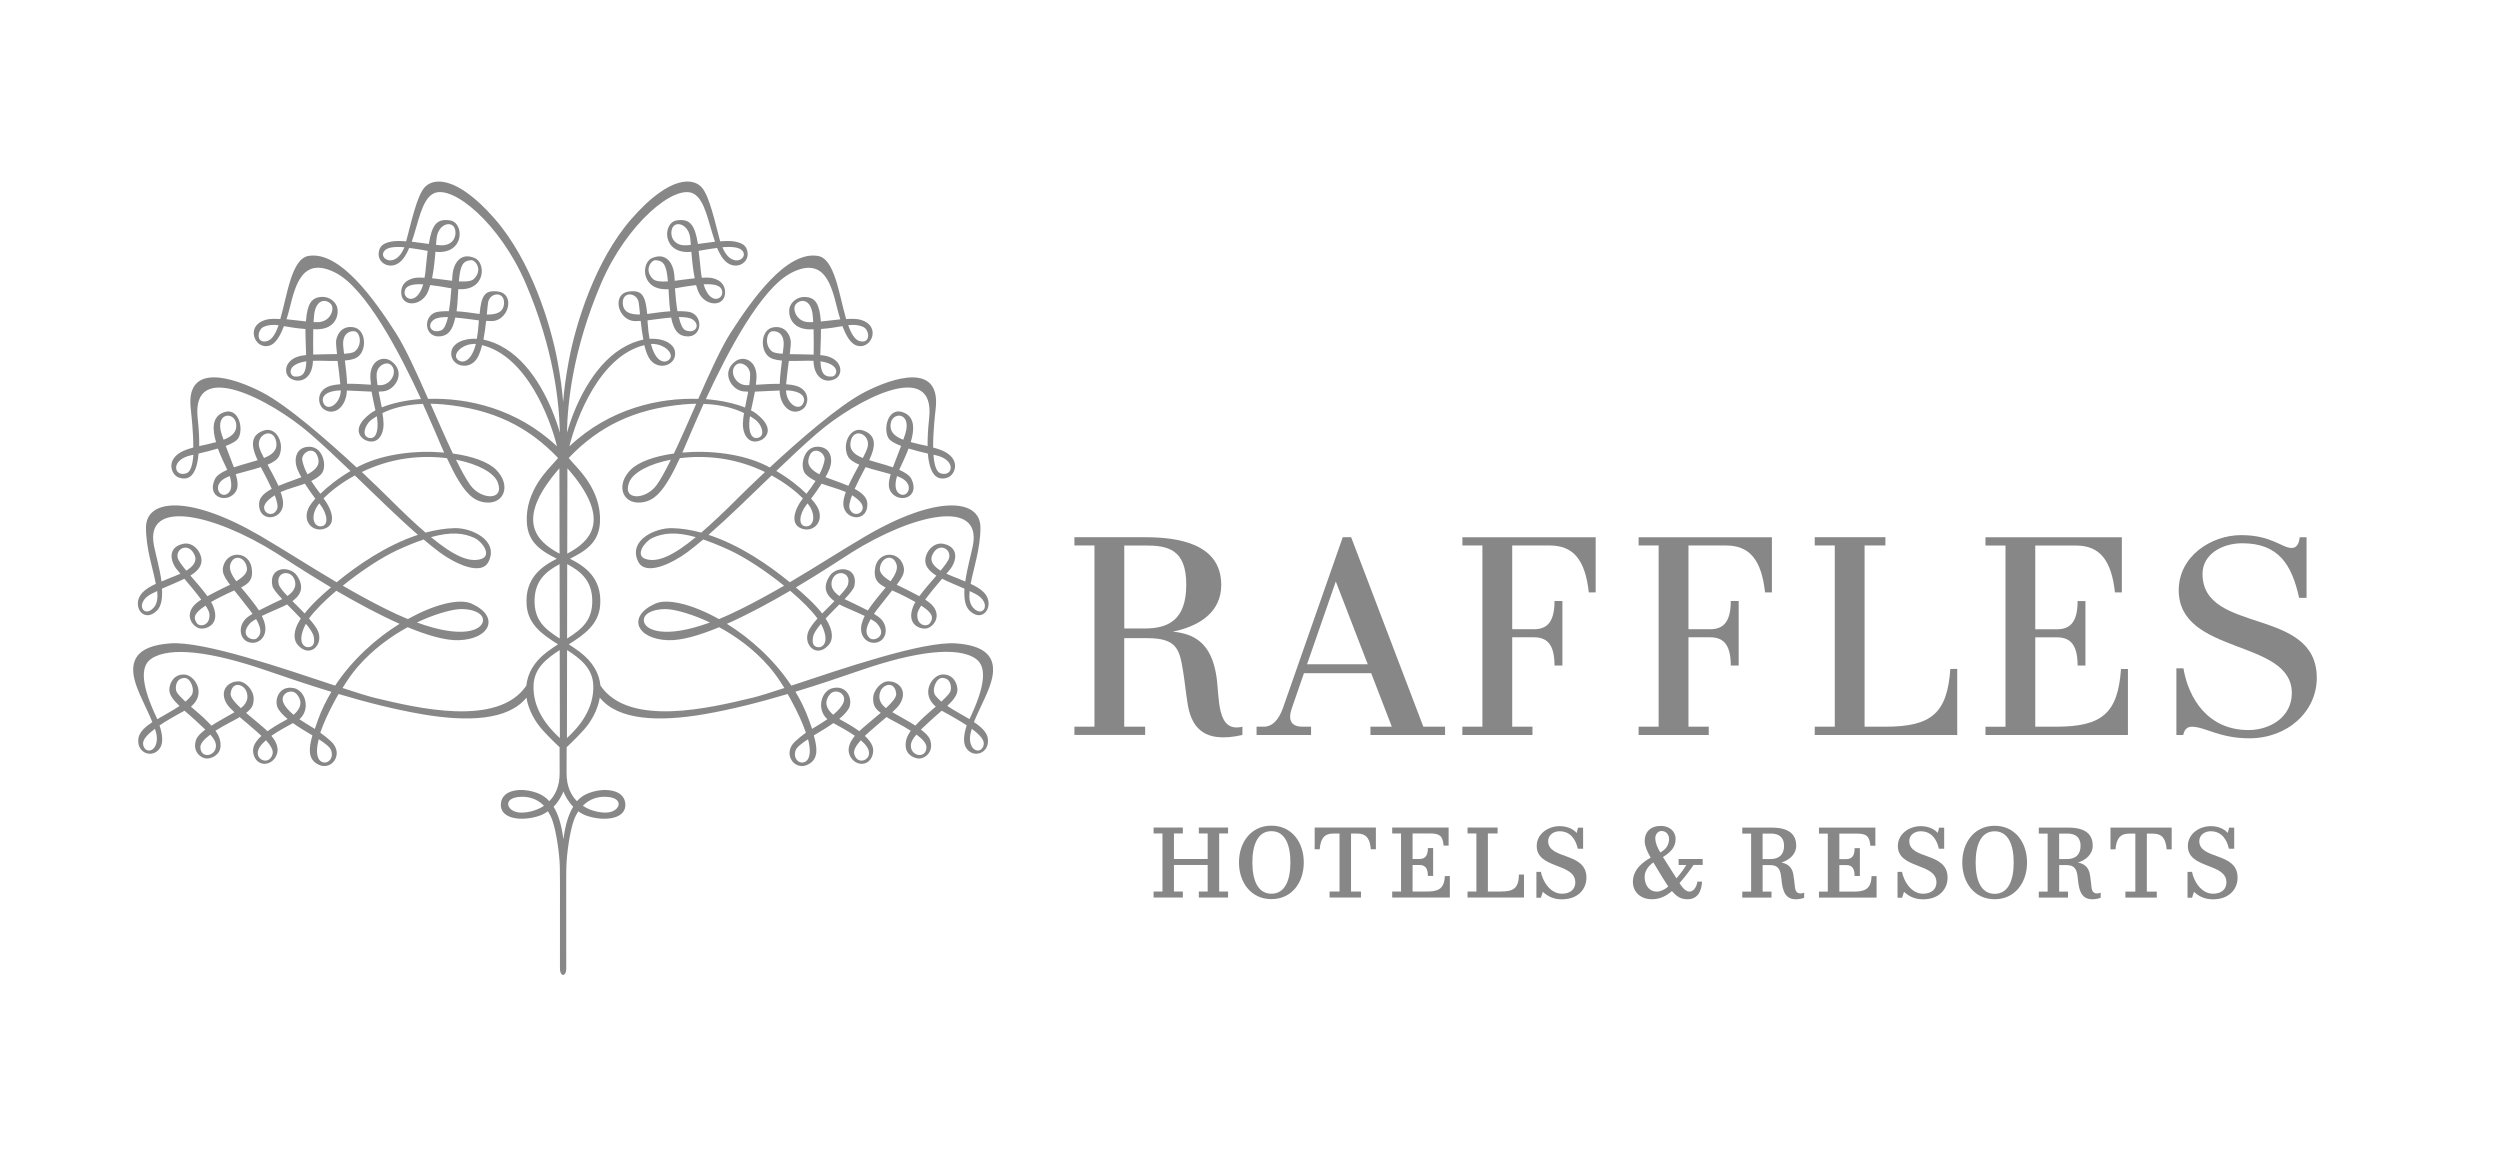 <svg xmlns="http://www.w3.org/2000/svg" id="Layer_1" data-name="Layer 1" viewBox="0 0 1107.93 513.61"><defs><style>      .cls-1 {        fill: #878787;        stroke-width: 0px;      }    </style></defs><g><path class="cls-1" d="M864.33,296.46c-1.35,19.54-8.31,25.59-28.74,25.59h-9.26v-80.3h9.22v-3.67h-31.31v3.66h8.88v80.31h-8.88v3.68h63.15v-29.27h-3.06Z"></path><path class="cls-1" d="M507.35,278.53h-9.11v-36.78h9.22c9.84,0,18.26,1.43,18.26,17.37s-8.32,19.4-18.37,19.4M539.08,299.69c-2.25-14.73-9.79-18.84-19.33-19.76,11.76-2.39,21.47-8.63,21.47-20.68,0-18.49-19.37-21.17-33.76-21.17h-31.31v3.66h8.88v80.3h-8.88v3.67h31.35v-3.67h-9.27v-39.23h10.22c13.12,0,14.33,4.94,15.89,14.86.85,5.3.94,7.45,1.9,13.72,1.47,9.74,6.07,18.5,24.36,14.33v-3.67c-11.64,2.86-10.07-12.88-11.52-22.36"></path><path class="cls-1" d="M976.09,254.35c0-8.85,8.87-13.59,17.56-13.59,16.21,0,21.99,9.48,25.27,24.2h3.28v-26.86h-3.04c-.37,3.65-1.8,4.74-3.64,4.74-4.16,0-8.9-5.69-22.27-5.69s-27.7,9.41-27.7,24.4c0,28.91,50.12,21.48,50.12,45.59,0,10.76-9.77,16.4-19.2,16.4-18.13,0-26.64-14.23-28.83-27.36h-3.13v29.55h3.04c.64-3.22,2.54-3.66,3.83-3.66,5.76,0,12.23,5.13,25.41,5.13,17,0,29.94-11.84,29.94-26.78,0-31.7-50.63-19.11-50.63-46.07"></path><path class="cls-1" d="M939.97,296.46c-1.35,19.54-8.3,25.59-28.74,25.59h-9.26v-39.6h9.49c5.34,0,9.28,2.36,9.28,12.5h3.47v-28.58h-3.47c0,10.14-3.94,12.51-9.28,12.51h-9.49v-37.11h18.04c10.4,0,15.68,6.26,17.28,20.76h3.05v-24.44h-60.44v3.67h8.88v80.3h-8.88v3.68h63.14v-29.27h-3.05Z"></path><path class="cls-1" d="M726.18,241.74h8.88v80.31h-8.88v3.67h31.09v-3.67h-8.99v-39.62h9.48c5.34,0,9.27,2.37,9.27,12.51h3.51v-28.59h-3.51c0,10.13-3.93,12.51-9.27,12.51h-9.48v-37.11h16.65c10.39,0,15.7,6.27,17.29,20.78h3.04v-24.44h-59.07v3.66h0Z"></path><path class="cls-1" d="M648.07,241.74h8.89v80.31h-8.89v3.67h31.08v-3.67h-8.98v-39.62h9.48c5.36,0,9.27,2.37,9.27,12.51h3.49v-28.59h-3.49c0,10.13-3.92,12.51-9.27,12.51h-9.48v-37.11h16.66c10.38,0,15.69,6.27,17.28,20.78h3.05v-24.44h-59.07v3.66h-.01Z"></path><path class="cls-1" d="M579.25,294.37l12.74-36.68,14.16,36.7-26.89-.02ZM598.79,238.08h-3.72l-26.42,75.46c-1.96,5.62-4.83,8.51-8.65,8.51h-3.13v3.67h24.16v-3.67h-3.73c-6.05,0-6.26-4.06-4.77-8.25l5.35-15.45h29.8l9.14,23.7h-9.48v3.67h33.08v-3.67h-9.63l-32-83.97h0Z"></path><path class="cls-1" d="M429.9,318.16c-.09.19-.17.38-.24.54-3.19-1.92-6.78-3.79-9.85-5.85,2.75-2.61,4.67-5,4.5-7.46-.22-3.19-2.31-6.75-6.78-6.47-4.45.3-9.79,8.38-2.81,14.23-2.18,1.91-4.28,3.66-5.18,4.53-1.53,1.44-2.81,2.71-3.88,3.88-3.35-2.15-7.27-4.2-10.2-5.94,1.47-1.35,2.69-2.62,3.34-3.64,3.49-5.56-.13-10.09-5.18-10.04-3.06.03-6.68,3.84-6.67,7.66,0,3.06.95,4.51,3.37,6.31-2.77,2.38-5.84,4.82-8.14,6.86-.46.43-.92.85-1.35,1.27-1.91-1.38-4.34-2.93-7.5-4.62-.51-.28-.97-.55-1.42-.83,1.66-1.34,3.06-2.77,4.05-4.29,2.27-3.46.07-10.75-6.7-9.4-5.36,1.05-7.45,9.28-2.83,13.58.06.08.18.15.27.23-.94.65-1.95,1.3-3.01,1.97-1.43.88-2.66,1.62-3.8,2.33-.43-1.28-.89-2.61-1.4-4.01-1.56-4.36-3.6-8.52-5.97-12.46,9.81-2.99,19.51-6.24,28.86-9.48,24.27-8.38,42.99-10.78,51.09-5.1,5.12,3.58,3.9,12.52-2.55,26.16M435.96,329.98c-.72,4.16-6.14,3.52-6.1-2.84,0-1.22.34-2.66.81-4.15,4.1,3.01,5.59,5.21,5.29,6.99M417.19,310.93c-1.01-.85-1.9-1.72-2.61-2.64-1.88-2.43.28-7.97,3.09-7.85,3.95.16,4.09,4.43,3.51,5.98-.35.94-2.02,2.67-3.99,4.5M410.59,331.15c-.1,5.21-6.77,4.12-6.92-.48-.06-1.66.78-3.22,2.47-5.13,2.55,1.88,4.45,3.84,4.43,5.6M392.66,313.82c-.08-.07-.19-.14-.28-.21-3.28-2.61-2.96-5.57-2.08-7.49,1.46-3.11,6.33-4.26,6.87,1.34.15,1.52-1.83,3.85-4.52,6.35M385.13,334.08c-.27,3.21-5.35,4.72-6.57.03-.44-1.73,1.06-3.99,2.94-6.05,2.26,1.95,3.82,3.99,3.63,6.03M369.27,316.76c-4.51-3.85-3.08-7.15-1.47-9.06,1.73-2.03,4.21-1.08,4.94-.48,2.76,2.21,1.2,5.64-3.47,9.52M354.39,337.72c-1.4-.58-2.6-2.24-1.91-4.87.43-1.62,2.67-3.35,5.63-5.25,2.49,9.69-1.7,10.95-3.72,10.12M314.62,275.87c-20.02,7.33-28.65,3.44-29.26-.54-.63-4.24,6.54-5.9,11.5-5.27,3.86.51,10.4,2.32,17.78,5.82M308.36,238.05c-10.12,8.3-16.92,11.36-22.22,9.69-4.93-1.56-.42-7.79,2.98-9.34,4.84-2.21,10.36-2.84,19.25-.35M297.32,203.71c-2.28,4.67-4.44,8.65-6.35,11.29-4.76,6.6-15.39,7.01-12.13-1.3,1.68-4.24,8.84-8.14,18.49-9.98M333.11,309.3c-18.07,4.32-54.35,13.22-67.01-5.48-.52-5.11-3.11-10.36-9.23-14.96-1.63-1.22-3.22-2.3-4.8-3.31,6.76-4.25,13.29-8.76,13.92-17.43.85-12.07-6.91-17.21-13.39-20.5,6.55-3.31,12.78-6.89,13.29-16.06.79-14.35-9.98-24.01-12.37-26.88-.5-.59-.99-1.15-1.49-1.71,13.28-13.93,28.88-21.68,50.83-23.74,2.02-.18,3.88-.28,5.7-.3-3.39,7.71-6.76,15.46-9.9,22.06-8.63,1.18-15.8,3.75-19.26,7.29-6.55,6.72-3.54,14.88,4.14,14.44,6.23-.35,10.68-4.36,17.75-19.66,5.55-.71,11.68-.76,18.02.11,7.51,1.05,14.1,3.31,19.72,6.02-5.72,5.35-10.09,9.65-11.86,11.42-6.26,6.26-11.66,11.36-16.39,15.43-4.29-1.15-8.62-1.89-12.94-1.98-7.42-.16-19.46,5.3-15.08,14.69,3.21,6.87,15.32.8,21.79-3.97,2.25-1.69,4.64-3.6,7.09-5.69,3.33,1.13,7.05,2.61,11.34,4.57,7.38,3.38,16.59,9.51,24.51,15.91-5.97,3.44-12.21,6.9-18.94,10.25-3.56,1.78-6.85,3.29-9.91,4.55-11.85-6.63-22.89-9.28-28.3-6.84-12.57,5.7-8.25,15.7,5.68,16.19,5.96.22,14-2.14,22.72-5.75,7.42,4.03,15.35,9.72,22.1,17.47,2.39,2.75,4.69,6.05,6.78,9.47-6.19,2.03-11.29,3.64-14.47,4.41M251.25,327.1c.01-10.06.04-24.03.06-39.01,6.04,3.88,11.33,8.12,11.62,15.62.37,10.38-6.05,18.21-11.68,23.39M262.47,265.83c.22,9.16-4.63,12.97-11.15,17.15.02-11.01.04-22.39.05-32.99,5.83,3.16,10.88,7.1,11.1,15.83M251.46,207.52c1.23,1.46,2.45,2.88,3.65,4.42,14.16,18.61,7.33,27.62-3.72,33.41.04-16.69.05-30.88.07-37.85M283.64,139.37c-3.97.09-7.39-.8-7.64-4.84-.34-5.59,6.24-5.02,7.04-.55.2,1.1.37,3.04.59,5.38M296.01,124.7c-3.09.2-5.55.02-6.68-1.11-4.12-4.1-.59-8.4,1.21-8.28,3.72.25,4.84,2.23,5.46,9.39M306.14,108.52c-.62.06-1.22.13-1.77.17-5.51.42-7.57-3.66-6.62-7.1,1.12-4.06,7.43-2.56,8.15,4,.07.79.15,1.82.26,2.94M266.46,125.44c11.37-26.48,32.56-43.98,40.85-39.65,5.22,2.72,6.63,13.03,9.57,21.33-2.52.29-5.13.68-7.58,1-1.38-8.51-3.49-11.3-9.34-10.45-6.5.93-6.65,15.3,6.44,13.92.28,3.66.71,7.94,1.48,11.73-2.98.31-6.05.78-8.86,1.11-.06-.97-.11-1.8-.16-2.4-.41-4.96-3.32-10.46-9.9-7.66-4.98,2.11-4.94,14.62,7.31,13.78.04,1.02.13,2.11.19,3.29.13,2.5.31,4.65.58,6.52-1.47.1-3.04.23-4.65.43-1.63.21-3.58.52-5.56.76-.8-8.5-2.46-10.71-8.24-9.94-7.02.97-5.2,11.38,1.43,12.94.92.2,2.28.2,3.92.07.27,2.67.66,5.56,1.17,8.29-3.03.61-6.37,1.88-9.88,4.08-12.57,7.89-20.37,24.56-23.98,37.2.25-13.21,2.66-37.11,15.21-66.34M254.03,357.54c-1.88,3.03-3.47,7.55-4.34,14.41-.87-6.85-2.47-11.37-4.35-14.42,2.37-2.45,3.72-5.16,4.35-6.72.61,1.55,1.97,4.27,4.34,6.73M269.57,353.2c7.02.71,5.24,6.24-.08,6.85-2.44.29-7.17-.28-11.2-2.94,3.11-3.22,7.13-4.35,11.29-3.92M229.88,360.05c-5.31-.63-7.08-6.14-.07-6.85,4.15-.44,8.19.7,11.28,3.92-4.03,2.66-8.75,3.23-11.19,2.94M193.22,108.52c.09-1.12.18-2.15.27-2.94.72-6.55,7.01-8.05,8.15-4,.94,3.44-1.14,7.52-6.63,7.1-.54-.04-1.17-.11-1.78-.17M203.35,124.7c.63-7.16,1.73-9.14,5.48-9.39,1.82-.11,5.31,4.18,1.21,8.28-1.13,1.13-3.6,1.29-6.69,1.11M215.74,139.37c.22-2.35.4-4.29.58-5.38.8-4.48,7.39-5.04,7.05.55-.25,4.03-3.66,4.93-7.64,4.84M224.14,154.58c-3.51-2.2-6.85-3.47-9.88-4.08.51-2.73.9-5.62,1.18-8.29,1.64.11,3,.13,3.91-.07,6.62-1.55,8.45-11.98,1.44-12.94-5.8-.77-7.47,1.44-8.25,9.94-1.97-.23-3.93-.55-5.56-.76-1.63-.2-3.19-.33-4.64-.43.26-1.86.45-4.01.57-6.52.07-1.18.15-2.26.18-3.29,12.28.83,12.3-11.68,7.32-13.78-6.58-2.81-9.49,2.7-9.91,7.66-.03.59-.08,1.43-.15,2.4-2.8-.32-5.87-.79-8.86-1.11.75-3.79,1.2-8.06,1.48-11.73,13.08,1.4,12.93-12.99,6.42-13.92-5.86-.85-7.96,1.94-9.34,10.45-2.47-.33-5.06-.71-7.56-1,2.9-8.3,4.35-18.61,9.56-21.33,8.29-4.34,29.49,13.18,40.86,39.65,12.55,29.23,14.97,53.14,15.2,66.34-3.6-12.64-11.42-29.31-23.98-37.2M236.45,303.72c.27-7.5,5.57-11.74,11.6-15.62.04,14.98.07,28.95.07,39.01-5.64-5.16-12.05-13.01-11.67-23.39M248.05,282.98c-6.52-4.18-11.36-7.99-11.14-17.15.21-8.74,5.27-12.68,11.09-15.83.01,10.6.04,21.98.06,32.99M244.27,211.95c1.2-1.55,2.44-2.97,3.65-4.42.01,6.96.03,21.16.07,37.85-11.05-5.79-17.87-14.8-3.72-33.41M202.06,203.71c9.65,1.86,16.83,5.76,18.5,9.98,3.25,8.3-7.38,7.9-12.13,1.3-1.91-2.64-4.06-6.61-6.36-11.29M191.01,238.05c8.89-2.49,14.41-1.87,19.24.35,3.41,1.54,7.93,7.77,2.99,9.34-5.31,1.67-12.12-1.38-22.22-9.69M184.76,275.87c7.37-3.51,13.91-5.31,17.76-5.82,4.94-.64,12.12,1.04,11.5,5.27-.62,4-9.24,7.88-29.25.54M233.28,303.83c-12.66,18.69-48.95,9.8-67,5.48-3.2-.77-8.29-2.38-14.47-4.41,2.09-3.42,4.38-6.72,6.78-9.47,6.75-7.74,14.67-13.44,22.08-17.47,8.71,3.61,16.76,5.97,22.71,5.75,13.93-.49,18.26-10.49,5.66-16.19-5.41-2.44-16.44.21-28.27,6.84-3.09-1.26-6.37-2.75-9.95-4.55-6.72-3.36-12.96-6.8-18.91-10.25,7.91-6.39,17.11-12.53,24.49-15.91,4.29-1.95,8.01-3.44,11.33-4.57,2.47,2.09,4.85,4.01,7.1,5.69,6.47,4.78,18.59,10.85,21.78,3.97,4.37-9.38-7.66-14.85-15.08-14.69-4.32.1-8.65.83-12.94,1.98-4.73-4.07-10.12-9.17-16.38-15.43-1.78-1.77-6.15-6.07-11.86-11.42,5.6-2.7,12.21-4.97,19.72-6.02,6.32-.88,12.46-.82,18.01-.11,7.08,15.29,11.51,19.31,17.73,19.66,7.69.44,10.71-7.72,4.14-14.44-3.43-3.55-10.61-6.11-19.25-7.29-3.14-6.6-6.51-14.35-9.91-22.06,1.8.03,3.69.13,5.7.3,21.97,2.07,37.58,9.82,50.84,23.74-.49.56-.99,1.12-1.49,1.71-2.39,2.87-13.16,12.53-12.36,26.88.51,9.17,6.75,12.75,13.29,16.06-6.49,3.29-14.22,8.43-13.38,20.5.59,8.67,7.14,13.2,13.9,17.43-1.55,1.01-3.16,2.09-4.79,3.31-6.11,4.6-8.71,9.85-9.23,14.96M140.92,319.03c-.51,1.41-.97,2.73-1.4,4.01-1.16-.71-2.37-1.46-3.8-2.33-1.08-.67-2.09-1.34-3.03-1.97.07-.08.2-.14.27-.23,4.6-4.3,2.52-12.53-2.84-13.58-6.78-1.34-8.97,5.94-6.7,9.4.98,1.5,2.39,2.94,4.04,4.29-.45.28-.91.55-1.41.83-3.17,1.69-5.59,3.24-7.51,4.62-.44-.43-.9-.85-1.35-1.27-2.28-2.04-5.36-4.49-8.14-6.86,2.41-1.8,3.35-3.25,3.37-6.31,0-3.81-3.62-7.63-6.66-7.66-5.07-.05-8.69,4.48-5.2,10.04.64,1.02,1.88,2.3,3.34,3.64-2.93,1.73-6.84,3.79-10.2,5.94-1.07-1.17-2.35-2.44-3.87-3.88-.92-.87-3.03-2.62-5.2-4.53,6.99-5.84,1.68-13.93-2.79-14.23-4.5-.29-6.57,3.27-6.79,6.47-.16,2.46,1.75,4.85,4.51,7.46-3.07,2.07-6.67,3.93-9.85,5.85-.08-.17-.15-.35-.24-.54-6.46-13.65-7.68-22.59-2.55-26.16,8.11-5.68,26.8-3.28,51.08,5.1,9.36,3.24,19.06,6.49,28.87,9.48-2.37,3.93-4.4,8.1-5.97,12.46M146.88,332.85c.7,2.63-.52,4.29-1.9,4.87-2.01.82-6.22-.43-3.72-10.12,2.95,1.9,5.21,3.63,5.62,5.25M130.09,316.76c-4.66-3.88-6.22-7.31-3.45-9.52.73-.61,3.2-1.55,4.93.48,1.61,1.9,3.05,5.2-1.48,9.06M120.8,334.11c-1.2,4.68-6.29,3.18-6.56-.03-.19-2.03,1.36-4.08,3.63-6.03,1.88,2.07,3.37,4.32,2.93,6.05M107,313.61c-.08.06-.2.14-.28.21-2.7-2.51-4.65-4.83-4.51-6.35.53-5.6,5.4-4.44,6.86-1.34.88,1.92,1.19,4.88-2.08,7.49M95.71,330.67c-.15,4.59-6.82,5.68-6.91.48-.04-1.76,1.88-3.72,4.42-5.6,1.68,1.9,2.55,3.47,2.49,5.13M82.17,310.93c-1.96-1.84-3.63-3.56-4-4.5-.57-1.54-.43-5.82,3.53-5.98,2.8-.14,4.93,5.41,3.09,7.85-.7.92-1.6,1.78-2.61,2.64M63.43,329.98c-.31-1.78,1.16-3.99,5.27-6.99.48,1.49.81,2.93.83,4.15.04,6.36-5.4,7.01-6.1,2.84M140.75,265.61c-2.4,2.31-4.27,4.36-5.74,6.26-1.76-1.84-3.65-3.71-5.42-5.47,2.7-1.92,6-5.44,2-11.32-3.08-4.5-12.63-4.1-10.88,4.52.28,1.35,2.04,3.45,4.36,5.9-1.64.85-3.18,1.45-3.89,1.84-1.1.58-3.78,1.82-6.41,3.18-1.34-2.07-2.84-3.86-3.95-5.35-1.17-1.5-2.59-3.16-3.97-4.82,3.68-1.87,5.48-3.76,4.69-8.65-1.16-7.11-9.75-7.81-12.23-1.84-1.28,3.11-.5,5.11,2.64,9.28-1.54.78-2.89,1.37-3.43,1.66-2.09,1.06-4.42,2.21-6.59,3.41-2.13-2.93-5-6.19-7.55-9.13,2.72-1.7,4.57-3.58,4.88-6.03.47-3.73-3.23-9.08-8.05-8.05-6.15,1.29-6.29,6.46-3.19,10.92.26.35.97,1.2,1.92,2.33-1.95.9-3.79,1.55-4.63,1.9-1.1.48-2.39.99-3.72,1.55-.82-5.87-2.62-12.14-3.37-15.97-4.06-20.85,26.31-14.09,54.02,3.25,2.86,1.77,12.46,8.2,24.43,15.32-2.21,1.9-4.23,3.69-5.9,5.29M139.08,282.36c.44,2.79-.19,4.11-2.1,4.44-1.82.32-5.63-1.6-1.78-9.69.09-.21.24-.46.37-.66,1.88,2.23,3.24,4.29,3.52,5.9M127.36,264.13c-1.95-2.08-3.43-3.87-3.79-5.1-1.6-5.66,5.37-6.91,7.03-1.98,1.04,3.12-.83,5.41-3.24,7.08M113.84,282.87c-1.82,1.54-8.13-1.07-3.01-6.68.5-.55,1.46-1.18,2.67-1.85,3.05,5.21,1.84,7.23.34,8.51M102.05,250.18c1.56-5.12,7.07-3.16,7.41,1.91.13,2-2.19,3.96-4.74,5.53-1.97-2.68-3.33-5.32-2.67-7.44M87.24,276.17c-1.89-2.6-.91-4.7,3.88-7.78.94,1.47,1.59,2.75,1.67,3.59.56,5.2-4.13,6.13-5.55,4.19M78.75,247.16c-.96-4.14,4.94-7.02,7.5-1.13,1.25,2.89-.94,5.16-3.69,6.86-2-2.39-3.52-4.44-3.81-5.74M68.21,269.19c-4.48,5.17-8.87-2.06-.97-6.08.8-.41,1.62-.78,2.44-1.18.28,3.03,0,5.53-1.47,7.25M141.96,218.82c-1.22-1.6-2.67-3.52-4.03-5.65,1.56-.77,3.08-1.69,4.34-2.95,2.94-2.95,1.16-12.31-5.27-12.23-6.05.1-6.78,5.76-5.34,9.59.47,1.22,1.13,2.57,1.88,3.91-2.56,1.05-5.1,1.83-6.51,2.4-.97.38-2.27.86-3.63,1.44-1.41-3.12-3.21-6.42-4.82-9.38,2.52-1.06,4.48-2.34,5.17-3.95,2.51-5.7-1.38-12.93-6.7-11.25-7.1,2.23-5.02,8.46-3.11,12.68.06.16.16.34.24.52-1.41.43-2.83.81-4.24,1.25-1.49.44-3.87,1.08-6.29,1.92-1-2.77-2.3-5.95-3.61-9.49,2.7-1.02,4.85-2.21,5.59-3.46,2.56-4.31-.02-14.77-7.42-11.02-4.35,2.23-4.04,7.53-2.46,12.8-2.39.67-5,1.19-7.47,1.75.06-3.37-.14-7.43-.68-12.38-2.93-26.83,32.55-8.03,49.61,6.69,5.77,4.97,11.9,10.76,18.12,16.73-5.61,3.3-10.16,6.96-13.36,10.09M142.27,233.26c-3.05.21-4.63-3.79-2-8.46.26-.44.68-1.03,1.24-1.71.18.22.38.48.51.67,2.97,3.83,3.91,9.25.25,9.49M133.96,204.05c-.71-3.68,6.07-7.48,7.19-.16.4,2.71-1.94,4.76-4.9,6.32-1.02-1.98-1.87-4.07-2.28-6.17M122.8,225.61c-2.03,4.66-8.29.96-4.63-3.19,1.07-1.21,2.32-2.11,3.59-2.91,1.03,2.67,1.54,4.92,1.04,6.11M114.89,198.23c-1.51-5.83,6.3-9.14,7.51-2.47.7,3.87-1.88,5.82-5.41,7.21-1.01-1.92-1.78-3.58-2.1-4.74M100.38,219.05c-3.23,1.52-6.32-4.06-.57-7.18.57-.31,1.26-.58,2.02-.89,1.25,4.25.71,7.04-1.45,8.06M98.21,192.4c-3.38-10.57,7.34-10.21,6.47-2.95-.32,2.64-2.56,4.25-5.61,5.42-.29-.82-.57-1.62-.86-2.47M82.65,209.73c-5.47,1.96-7.49-5.89,2.08-7.99.31-.07.64-.15.96-.2-.28,4.2-1.14,7.52-3.04,8.19M138.98,142.76c.05-.91.1-1.8.18-2.7.73-8.29,6.03-7.49,7.74-4.96,1.29,1.92-.37,7.35-5.74,7.67-.64.03-1.4.01-2.18-.01M169.2,180.57c-.45-2.33-.96-4.72-1.4-7.01.82-.02,1.58-.07,2.23-.15,5.27-.64,10.01-8.5,3.42-13.33-3.58-2.64-9.48-.48-9.33,7.1.03,1.2.18,2.23.29,3.31-3.22-.21-7.02-.45-10.58-.41-.13-3.22-.56-6.95-.98-10.31,3.03-.24,5.05-.85,6.33-2.15,3.46-3.48,2.79-11.59-2.39-12.56-4.7-.88-7.25,2.39-7.82,5.82-.14.93.06,3.23.39,6.04-3.23.06-7,.06-10.55.21-.01-2.94-.09-6.94.02-11.25.42.02.77.06,1.2.06,9.42.17,10.54-7.52,9.1-10.54-1.13-2.42-4.14-4.48-7.98-3.66-2.68.56-5.02,2.4-5.56,10.71-2.69-.27-5.72-.69-8.61-.96.47-1.47.93-3.12,1.41-4.98,2.49-10,5.57-23.14,20.3-15.64,13.48,6.87,28.31,35.24,37.89,55.96-7.02.53-13.04,1.95-17.38,3.71M166.92,165.91c.1-3.76,4.07-5.89,6.15-4.32,3.51,2.69.38,9.24-4.72,9.11-.31,0-.7-.03-1.05-.05-.26-1.71-.43-3.32-.39-4.74M162.94,193.85c-2.8-1.19-.87-5.99,1.68-7.82.63-.44,1.41-.99,2.37-1.56.06.32.14.66.17,1.01.81,6.37-1.03,9.71-4.21,8.38M152.08,153.06c-.34-5.22,2.87-6.62,5.18-6.22,2.32.39,3.52,6.14-.07,8.93-.76.61-2.5.87-4.72,1.01-.18-1.41-.31-2.71-.4-3.72M143.14,178.04c-.49-1.66.4-3.99,5.04-4.78.8-.15,1.8-.2,2.87-.23-.22,6.45-6.51,9.84-7.91,5.02M130.62,166.87c-2.36-.19-3.99-5.4,5.15-6.75-.18,4.72-1.26,7.05-5.15,6.75M118.24,151.21c-4.92,1.19-4.25-5.13-1.37-6.36,2.18-.94,4.19-1,6.58-.73-1.32,3.8-2.92,6.56-5.22,7.09M203.07,159.59c-3.13-2.31,1.62-7.48,7.83-7.17-2.03,7.76-5.72,8.75-7.83,7.17M195.58,146.36c-4.56,1.83-6.77-2.45-3.12-4.79,1.3-.83,3.49-1.1,6.08-1.05-.69,3-1.64,5.3-2.95,5.85M179.3,129.36c.28-2.75,3.18-3.62,8.26-3.36-2.77,9.32-8.62,6.74-8.26,3.36M170.13,111.47c1.26-1.96,4.78-2.24,9.11-1.9-3.87,9.52-11.32,5.28-9.11,1.9M329.27,111.47c2.2,3.39-5.25,7.64-9.12-1.9,4.34-.34,7.83-.07,9.12,1.9M320.09,129.36c.34,3.38-5.51,5.97-8.27-3.36,5.08-.27,7.98.58,8.27,3.36M306.93,141.57c3.62,2.34,1.42,6.62-3.14,4.79-1.34-.55-2.26-2.85-2.96-5.85,2.6-.03,4.78.23,6.1,1.05M296.3,159.59c-2.12,1.59-5.8.59-7.82-7.17,6.19-.31,10.95,4.86,7.82,7.17M360.4,142.76c-.78.03-1.53.04-2.17.01-5.39-.31-7.03-5.75-5.75-7.67,1.7-2.54,7.02-3.34,7.73,4.96.09.9.14,1.78.19,2.7M350.69,120.9c14.72-7.5,17.81,5.63,20.31,15.64.47,1.86.94,3.51,1.4,4.98-2.9.28-5.9.69-8.62.96-.53-8.31-2.87-10.15-5.54-10.71-3.84-.81-6.84,1.25-7.97,3.66-1.44,3.01-.32,10.7,9.08,10.54.44,0,.79-.04,1.21-.06.13,4.31.04,8.3.03,11.25-3.56-.15-7.31-.15-10.57-.21.34-2.8.55-5.11.4-6.04-.56-3.43-3.1-6.7-7.82-5.82-5.17.97-5.86,9.08-2.39,12.56,1.3,1.3,3.31,1.9,6.33,2.15-.43,3.36-.87,7.08-.99,10.31-3.55-.04-7.35.2-10.56.41.09-1.07.24-2.11.28-3.31.15-7.58-5.75-9.74-9.35-7.1-6.58,4.83-1.83,12.7,3.44,13.33.66.07,1.41.13,2.21.15-.42,2.28-.94,4.67-1.39,7.01-4.35-1.75-10.36-3.17-17.37-3.71,9.56-20.72,24.41-49.08,37.88-55.96M351.2,173.25c4.63.79,5.53,3.13,5.03,4.78-1.4,4.82-7.68,1.43-7.89-5.02,1.04.03,2.06.08,2.86.23M347.3,153.06c-.07,1.01-.22,2.32-.41,3.72-2.21-.15-3.95-.42-4.72-1.01-3.58-2.79-2.39-8.54-.06-8.93,2.31-.41,5.53,1,5.18,6.22M331.01,170.7c-5.11.15-8.21-6.41-4.7-9.11,2.07-1.58,6.04.56,6.13,4.32.03,1.42-.13,3.03-.39,4.74-.34.01-.74.05-1.05.05M334.76,186.02c2.56,1.84,4.49,6.63,1.69,7.82-3.18,1.34-5.03-2.01-4.24-8.38.04-.35.14-.69.19-1.01.95.57,1.74,1.12,2.36,1.56M382.48,144.85c2.88,1.23,3.58,7.56-1.36,6.36-2.28-.53-3.87-3.31-5.21-7.09,2.4-.27,4.38-.21,6.56.73M368.76,166.87c-3.88.3-4.98-2.03-5.15-6.75,9.14,1.35,7.51,6.56,5.15,6.75M362.16,191.99c17.06-14.72,52.55-33.52,49.62-6.69-.54,4.96-.74,9.01-.69,12.38-2.48-.56-5.08-1.08-7.47-1.75,1.58-5.27,1.9-10.57-2.46-12.8-7.4-3.76-9.98,6.71-7.43,11.02.75,1.25,2.88,2.44,5.61,3.46-1.31,3.55-2.61,6.72-3.62,9.49-2.43-.85-4.81-1.48-6.3-1.92-1.38-.44-2.83-.82-4.23-1.25.1-.18.19-.35.25-.52,1.91-4.21,3.99-10.45-3.11-12.68-5.32-1.68-9.21,5.55-6.7,11.25.7,1.62,2.66,2.89,5.17,3.95-1.61,2.96-3.41,6.26-4.81,9.38-1.38-.58-2.66-1.06-3.65-1.44-1.4-.58-3.94-1.36-6.5-2.4.75-1.35,1.41-2.69,1.87-3.91,1.44-3.83.71-9.48-5.34-9.59-6.44-.08-8.2,9.27-5.27,12.23,1.26,1.27,2.77,2.18,4.33,2.95-1.35,2.15-2.8,4.08-4.04,5.68-3.19-3.15-7.74-6.81-13.36-10.11,6.23-5.98,12.37-11.77,18.12-16.73M401.16,192.4c-.27.86-.58,1.66-.85,2.47-3.07-1.18-5.29-2.79-5.62-5.42-.87-7.27,9.87-7.63,6.47,2.95M399.56,211.87c5.75,3.12,2.67,8.7-.56,7.18-2.17-1.02-2.7-3.82-1.47-8.06.77.3,1.47.57,2.02.89M384.48,198.23c-.31,1.16-1.1,2.82-2.09,4.74-3.54-1.39-6.11-3.35-5.41-7.21,1.19-6.67,9.02-3.36,7.5,2.47M381.21,222.41c3.66,4.15-2.6,7.86-4.65,3.19-.49-1.19.03-3.44,1.04-6.11,1.29.8,2.54,1.7,3.61,2.91M365.41,204.05c-.4,2.1-1.25,4.17-2.27,6.17-2.96-1.56-5.31-3.61-4.9-6.32,1.11-7.32,7.89-3.53,7.17.16M357.1,233.26c-3.66-.25-2.74-5.68.25-9.49.14-.2.34-.45.52-.68.56.68.97,1.27,1.22,1.71,2.63,4.67,1.05,8.67-1.99,8.46M414.65,201.73c9.57,2.1,7.57,9.95,2.09,7.99-1.9-.67-2.74-3.99-3.05-8.19.33.05.65.13.96.2M377.14,245c27.69-17.35,58.06-24.1,54.02-3.25-.74,3.83-2.56,10.1-3.37,15.97-1.34-.56-2.63-1.07-3.73-1.55-.83-.34-2.67-1-4.62-1.9.94-1.13,1.65-1.97,1.91-2.33,3.1-4.46,2.96-9.63-3.2-10.92-4.79-1.02-8.52,4.31-8.05,8.05.3,2.45,2.16,4.33,4.88,6.03-2.55,2.94-5.41,6.2-7.56,9.13-2.16-1.2-4.51-2.35-6.59-3.41-.53-.29-1.88-.88-3.42-1.66,3.15-4.17,3.93-6.19,2.63-9.28-2.47-5.98-11.08-5.28-12.21,1.84-.77,4.9.99,6.79,4.68,8.65-1.38,1.67-2.8,3.32-3.96,4.82-1.13,1.49-2.62,3.29-3.94,5.35-2.65-1.37-5.32-2.6-6.43-3.18-.7-.39-2.23-.98-3.88-1.84,2.33-2.45,4.09-4.56,4.36-5.9,1.76-8.62-7.8-9.01-10.86-4.52-4.01,5.88-.71,9.4,2,11.32-1.77,1.75-3.66,3.63-5.44,5.47-1.45-1.9-3.32-3.95-5.74-6.26-1.68-1.6-3.68-3.39-5.9-5.29,11.99-7.13,21.58-13.55,24.44-15.32M432.12,263.11c7.92,4.03,3.52,11.26-.95,6.08-1.48-1.73-1.78-4.23-1.46-7.25.8.39,1.62.77,2.41,1.18M416.84,252.88c-2.77-1.69-4.94-3.96-3.69-6.85,2.54-5.89,8.44-3.03,7.5,1.13-.31,1.29-1.83,3.36-3.81,5.73M412.13,276.17c-1.42,1.95-6.11,1-5.57-4.19.08-.85.75-2.13,1.68-3.59,4.81,3.08,5.77,5.18,3.89,7.78M394.67,257.61c-2.57-1.55-4.88-3.53-4.75-5.53.32-5.07,5.83-7.03,7.42-1.91.65,2.11-.71,4.75-2.67,7.44M388.55,276.19c5.11,5.6-1.2,8.22-3.01,6.68-1.49-1.28-2.71-3.32.34-8.51,1.2.67,2.17,1.29,2.67,1.85M368.76,257.06c1.66-4.92,8.63-3.68,7.03,1.98-.35,1.23-1.84,3.03-3.79,5.1-2.4-1.66-4.29-3.96-3.24-7.08M362.39,286.81c-1.93-.33-2.54-1.66-2.09-4.44.24-1.63,1.63-3.68,3.51-5.9.14.2.28.45.38.66,3.84,8.1,0,10.01-1.79,9.69M423.66,285.13c-14.75-1.01-49.98,11.1-72.96,18.72-7.67-11.59-18.2-20.95-28.55-27.39,9.33-4.13,19.21-9.49,28.03-14.65,5.18,4.36,9.52,8.74,12.11,12.3-1.84,2.06-3.33,4.02-4.03,5.7-2.46,5.95,3.61,12.1,8.97,6.05,1.76-1.98,2.52-5.79-1.32-11.76,1.92-2.1,4.08-4.21,6.09-6.24,1.52.93,6.9,3.04,11.2,5.1-.59,1.19-1.06,2.4-1.37,3.68-1.25,5.71,2.9,9.02,6.78,8.07,4.42-1.07,5.2-6.86,1.84-10.37-.7-.73-1.82-1.5-3.13-2.3.41-.55.74-1.07,1.21-1.7,2.81-3.63,5.06-6.43,6.84-8.68,1.78.79,3.82,1.68,6.09,2.87,1.62.82,2.96,1.55,4.23,2.27-.39.66-.73,1.28-.95,1.87-3.28,8.15,2.99,10.18,5.58,9.89,2.87-.31,7.03-4.86,3.34-9.73-.78-1.05-2.1-2.09-3.64-3.09,2.24-3.06,5.15-6.53,7.49-9.26,2.9,1.47,6.39,2.85,9.91,4.41-.24,4.1.22,7.69,2.22,9.7,6.13,6.04,11.55-2.55,6.46-7.98-1.46-1.55-3.66-2.82-5.94-3.86,1.31-6.97,4.42-15.93,4.34-25.11-.14-12.7-19.64-14.27-50.77,3.91-10.84,6.34-21.65,13.39-33.72,20.49-9.42-7.74-22.29-16.55-36.02-21.01,8.73-7.61,18.42-17.12,27.97-26.32,6.23,3.4,10.92,7.21,13.85,10.15-4.08,5.4-5.68,11.61-.47,13.42,5.35,1.88,10.37-3.42,6.78-9.81-.52-.91-1.4-2.11-2.66-3.49,1.44-1.9,3.12-4.23,4.66-6.63,3.49,1.31,7.28,2.2,10.73,3.71-.81,2.19-1.25,4.19-1.1,5.78.77,7.01,11.1,7.67,10.62-.79-.17-2.83-2.73-4.86-5.61-6.39,1.5-3.33,3.39-6.9,4.84-9.64,3.6,1.18,7.73,2.13,11.12,3.11-.92,3.14-1.19,5.66-.13,7.51,3.36,5.75,13.41,3.21,9.34-5.35-.78-1.64-2.93-2.96-5.4-4.06.1-.24.18-.47.29-.72.87-1.93,2.49-5.18,3.83-8.73,2.84.87,5.87,1.63,8.55,2.23.88,10.94,5.15,11.98,8.91,10.57,3.15-1.17,6-8.06-2.3-11.81-1.25-.55-2.7-1.02-4.27-1.43-.07-6.58.79-14.18,1.16-17.57,2.06-20.1-18.65-13.63-31.6-6.94-11.27,5.81-29.22,21.55-41.95,33.35-.49-.25-.96-.53-1.48-.78-10.67-5.33-25.02-6.91-37.28-5.83.45-1.01.92-2.04,1.38-3.15,1.47-3.39,4.3-10.19,8.04-18.43,8.2.3,13.98,2.16,17.91,4.07-.28,1.69-.47,3.31-.49,4.76-.07,4.99,2.79,9.66,8.14,7.19,1.64-.76,6.6-4.84-2.16-11.66-.66-.51-1.46-1.02-2.39-1.49.55-2.6,1.23-5.31,1.73-8.29,3.46-.1,7.47-.43,10.96-.5,0,.4,0,.83.06,1.19.73,6.46,5.75,10.21,10.21,7.03,2.39-1.69,3.43-7.18-1.51-9.73-1.42-.72-3.52-1.1-5.87-1.26.22-2.88.74-6.75,1.19-10.33,2.19.04,4.75-.03,7.79-.1,1.15-.02,2.18,0,3.15.03.01.4.01.77.04,1.05.64,6.95,5.49,9.07,9.6,6.95,3.97-2.08,3.09-9.57-5.93-10.45-.23-.02-.49-.04-.71-.07.03-2.13.15-4.62.25-7.44.05-1.5.07-2.86.05-4.13,4.02-.29,7.02-.85,9.51-1.27,3.14,8.29,6.19,9.09,8.61,8.83,5-.54,7.82-9.24-.49-11.63-1.63-.48-3.93-.5-6.48-.34-3.14-10.81-5.03-26.7-12.46-27.97-14-2.39-29.31,19.48-38.6,33.87-4.29,6.67-9.37,17.88-14.47,29.48-17.16-.58-39.2,4.14-57.11,21.03,2.97-12.24,13.35-39.97,33.21-44.85.52,2.14,1.17,4.07,1.97,5.51,3.67,6.45,12.79,3.56,11.58-2.88-.62-3.2-4.98-5.83-11.23-5.42-.37-1.97-.66-4.25-.83-6.95-.02-.46-.05-.83-.08-1.24,3.24-.4,7.01-.96,10.47-1.24,1.22,6.07,3.41,7.96,6.61,8.32,7,.74,7.81-8.63,2.14-10.62-1.02-.37-3.16-.55-5.96-.53-.55-3.31-.88-7.01-1.1-10.12,3.56-.66,6.68-1.14,9.36-1.44.49,1.68,1.04,3.22,1.75,4.34,3.44,5.39,11.5,5.1,11.1-1.6-.32-5.1-5.69-6-7.14-6.04-1.01-.04-2.07-.01-3.17.04-.21-.99-.33-2.06-.46-3.25-.32-3.31-.62-6.19-.94-8.66,2.76-.49,5.56-.99,8.18-1.3.78,1.83,1.66,3.49,2.72,4.86,4.56,5.77,11.57,2.24,10.78-2.88-.46-2.92-1.98-4.07-5.59-4.79-1.77-.35-4.07-.31-6.56-.11-2.23-8.28-4.62-19.54-7.95-23.66-3.63-4.5-14.09-5.98-31.3,13.65-16.19,18.5-24.75,46.66-27.76,62.65-1.36,7.17-2.13,13.17-2.57,18.54-.45-5.37-1.21-11.37-2.58-18.54-3.03-15.97-11.57-44.15-27.76-62.65-17.19-19.62-27.66-18.13-31.28-13.65-3.34,4.12-5.72,15.38-7.95,23.66-2.49-.2-4.79-.24-6.58.11-3.59.73-5.13,1.87-5.57,4.79-.81,5.11,6.22,8.65,10.77,2.88,1.07-1.37,1.96-3.04,2.73-4.86,2.61.31,5.41.81,8.18,1.3-.31,2.47-.62,5.35-.93,8.66-.11,1.2-.26,2.25-.46,3.25-1.1-.06-2.18-.08-3.18-.04-1.44.05-6.82.94-7.14,6.04-.39,6.7,7.66,6.98,11.1,1.6.71-1.12,1.26-2.67,1.75-4.35,2.69.31,5.8.79,9.37,1.45-.22,3.11-.54,6.81-1.1,10.12-2.77-.02-4.92.16-5.96.53-5.65,2-4.84,11.37,2.15,10.62,3.22-.35,5.38-2.25,6.63-8.32,3.44.28,7.2.85,10.45,1.24-.03.42-.06.78-.08,1.24-.15,2.69-.46,4.98-.82,6.95-6.25-.41-10.61,2.22-11.23,5.42-1.2,6.44,7.92,9.33,11.58,2.88.8-1.44,1.45-3.37,1.97-5.51,19.85,4.88,30.21,32.61,33.22,44.85-17.91-16.89-39.94-21.62-57.11-21.03-5.1-11.6-10.19-22.82-14.48-29.48-9.28-14.4-24.62-36.26-38.58-33.87-7.46,1.27-9.35,17.16-12.46,27.97-2.58-.16-4.89-.14-6.5.34-8.29,2.39-5.49,11.1-.49,11.63,2.41.26,5.47-.54,8.6-8.83,2.5.43,5.51.98,9.52,1.27,0,1.27,0,2.63.07,4.13.09,2.82.22,5.31.25,7.44-.23.03-.49.05-.72.07-9,.88-9.89,8.37-5.9,10.45,4.09,2.12,8.95,0,9.59-6.95.02-.28.03-.66.04-1.05.97-.04,2-.06,3.15-.03,3.05.07,5.59.15,7.77.1.48,3.59.99,7.45,1.21,10.33-2.37.16-4.46.53-5.88,1.26-4.93,2.56-3.88,8.04-1.51,9.73,4.48,3.19,9.49-.57,10.22-7.03.04-.35.04-.79.07-1.19,3.49.07,7.49.4,10.95.5.51,2.97,1.18,5.69,1.72,8.29-.91.48-1.71.98-2.38,1.49-8.76,6.82-3.8,10.89-2.16,11.66,5.35,2.47,8.21-2.2,8.15-7.19-.03-1.45-.22-3.08-.49-4.76,3.93-1.91,9.7-3.76,17.92-4.07,3.73,8.25,6.57,15.04,8.03,18.43.47,1.11.93,2.14,1.38,3.15-12.27-1.08-26.61.5-37.3,5.83-.53.26-.98.54-1.48.78-12.72-11.8-30.68-27.54-41.94-33.35-12.97-6.71-33.68-13.17-31.61,6.94.35,3.4,1.22,11,1.16,17.57-1.55.41-3.03.88-4.27,1.43-8.3,3.76-5.44,10.64-2.31,11.81,3.78,1.41,8.04.37,8.91-10.57,2.68-.61,5.73-1.37,8.55-2.23,1.34,3.55,2.97,6.8,3.85,8.73.1.25.18.48.29.72-2.47,1.1-4.63,2.42-5.41,4.06-4.07,8.56,5.99,11.1,9.35,5.35,1.05-1.85.78-4.37-.13-7.51,3.37-.98,7.51-1.93,11.1-3.11,1.45,2.73,3.33,6.31,4.84,9.64-2.88,1.53-5.46,3.57-5.61,6.39-.47,8.46,9.88,7.8,10.61.79.19-1.59-.28-3.58-1.08-5.78,3.46-1.51,7.24-2.39,10.75-3.71,1.53,2.41,3.22,4.74,4.64,6.63-1.22,1.39-2.13,2.6-2.65,3.49-3.59,6.38,1.43,11.67,6.78,9.81,5.21-1.8,3.61-8.01-.48-13.43,2.95-2.94,7.64-6.74,13.86-10.14,9.56,9.2,19.23,18.72,27.97,26.32-13.72,4.49-26.61,13.28-36.02,21.01-12.06-7.09-22.9-14.15-33.73-20.49-31.12-18.19-50.63-16.61-50.76-3.91-.09,9.18,3.03,18.14,4.35,25.11-2.27,1.04-4.48,2.32-5.93,3.86-5.13,5.44.29,14.03,6.44,7.98,2-2,2.47-5.6,2.21-9.7,3.55-1.56,7.02-2.95,9.93-4.41,2.33,2.73,5.24,6.21,7.47,9.26-1.53,1-2.83,2.03-3.64,3.09-3.67,4.87.48,9.42,3.36,9.73,2.59.29,8.85-1.75,5.59-9.89-.23-.57-.57-1.21-.95-1.87,1.24-.72,2.61-1.46,4.23-2.27,2.27-1.19,4.31-2.08,6.07-2.87,1.79,2.25,4.06,5.05,6.85,8.68.46.63.81,1.15,1.2,1.7-1.28.79-2.43,1.56-3.11,2.3-3.36,3.51-2.6,9.3,1.84,10.37,3.89.95,8.04-2.37,6.78-8.07-.29-1.28-.77-2.49-1.35-3.68,4.3-2.07,9.66-4.17,11.18-5.1,2,2.01,4.16,4.14,6.08,6.23-3.85,5.98-3.08,9.77-1.32,11.76,5.36,6.05,11.44-.1,8.98-6.05-.7-1.67-2.19-3.64-4.04-5.7,2.61-3.55,6.96-7.93,12.12-12.3,8.84,5.15,18.72,10.52,28.04,14.65-10.36,6.45-20.89,15.79-28.56,27.39-22.96-7.62-58.2-19.74-72.95-18.72-15.9,1.11-17.43,8.29-16.21,14.93,1.1,5.8,5.58,13.53,8.15,19.96-3.24,2.16-5.74,4.42-6.17,7.17-1.01,6.75,6.58,9.28,9.69,4.13,1.41-2.31.92-6.1-.34-9.83,2.77-1.86,6.39-3.99,11.08-6.51,1.59,1.4,3.3,2.85,5.02,4.43,1.62,1.51,3,2.77,4.2,3.93-2.03,1.51-3.58,3.05-4.08,4.5-1.86,5.38,2.31,8.34,4.76,8.34,2.19,0,5.92-1.6,6.08-5.59.08-2.46-.66-4.5-2.26-6.73,4.11-2.63,8.8-4.86,10.05-5.64.23-.16.43-.29.66-.45,2.22,1.92,4.57,3.8,6.08,5.18.75.65,2.14,1.83,3.58,3.19-3.81,3.46-3.93,5.9-3.58,7.79,1.13,5.76,7.67,6.07,10.14,1.05,1.47-2.99.14-6.1-2.14-8.89,3.16-2.2,6.89-4.13,9.52-5.63,2.77,1.97,5.85,3.79,8.66,5.46-1.65,5.76-1.86,9.93,1.59,12.32,6.38,4.49,12.94-3.97,6.62-9.72-1.76-1.61-3.24-2.76-4.72-3.79,1.31-3.88,3.46-8.8,6.9-15.07.39-.7.79-1.4,1.2-2.09,12.29,3.66,24.76,6.85,37.09,8.98,19.94,3.41,38,2.77,46.17-7.37.94,5.77,4.08,11.01,7.23,14.44,3.24,3.58,5.95,6.13,7.46,7.53,0,7.1.03,11.48.03,11.48,0,5.79-1.93,9.76-4.6,12.44-2.67-2.97-5.48-3.7-7.14-4.21-4.56-1.42-13.5-1.37-14.28,5.02-.9,7.18,9.25,8.3,16.98,5.68,1.48-.49,2.72-1.22,3.84-2.02.76,1.19,1.45,2.51,2,4.1,1.75,5.1,3.09,14.43,3.27,20.33.05,1.71.13,3.37.06,45.27,0,1.98.77,2.74,1.4,2.9.63-.17,1.4-.92,1.39-2.9-.07-41.89,0-43.55.06-45.27.18-5.9,1.49-15.23,3.27-20.33.55-1.59,1.24-2.9,2-4.1,1.13.8,2.36,1.53,3.83,2.02,7.76,2.64,17.89,1.51,16.99-5.68-.78-6.38-9.72-6.44-14.27-5.02-1.65.51-4.48,1.24-7.14,4.21-2.67-2.67-4.62-6.66-4.59-12.44,0,0,0-4.37.03-11.48,1.5-1.4,4.19-3.95,7.45-7.53,3.15-3.43,6.28-8.67,7.23-14.44,8.17,10.13,26.22,10.78,46.18,7.37,12.31-2.13,24.79-5.32,37.08-8.98.4.69.79,1.39,1.18,2.09,3.44,6.26,5.6,11.18,6.9,15.07-1.46,1.03-2.94,2.18-4.69,3.79-6.3,5.75.24,14.2,6.61,9.72,3.44-2.39,3.23-6.57,1.6-12.32,2.8-1.68,5.89-3.48,8.67-5.46,2.61,1.5,6.34,3.43,9.51,5.63-2.27,2.79-3.61,5.89-2.16,8.89,2.5,5.03,9.04,4.72,10.17-1.05.35-1.9.21-4.33-3.58-7.79,1.43-1.37,2.83-2.55,3.58-3.19,1.49-1.39,3.84-3.27,6.07-5.18.22.16.42.29.65.45,1.24.78,5.92,3.01,10.05,5.64-1.61,2.23-2.36,4.27-2.26,6.73.16,4,3.89,5.59,6.06,5.59,2.46,0,6.63-2.95,4.77-8.34-.49-1.45-2.04-2.99-4.08-4.5,1.2-1.16,2.58-2.43,4.21-3.93,1.72-1.59,3.42-3.04,5.01-4.43,4.69,2.52,8.31,4.65,11.1,6.51-1.27,3.72-1.75,7.52-.35,9.83,3.11,5.15,10.71,2.62,9.68-4.13-.42-2.74-2.9-5.02-6.15-7.17,2.58-6.42,7.08-14.16,8.16-19.96,1.23-6.63-.3-13.83-16.21-14.93"></path><path class="cls-1" d="M781.14,380.73v-11.3h3.93c3.22,0,5.58,1.63,5.58,5.37s-2,5.92-6.09,5.92h-3.42,0ZM795.55,393.7c-.39-2.91-.47-4.53-.81-6.29-.3-1.51-1.07-4.39-5.28-5.17,3.55-1.03,6.57-3.75,6.57-7.43,0-5.22-3.45-8.03-10.68-8.03h-13.22v2.66h3.92v25.7h-3.92v2.65h12.95v-2.65h-3.93v-11.76h3.06c2.75,0,4.6.75,5.11,4.85.49,4.08.57,10.3,6.5,10.3,1.59,0,3.04-.34,3.73-.7v-2.25c-1.18.51-3.6.89-3.99-1.88"></path><path class="cls-1" d="M912.55,380.73v-11.3h3.92c3.23,0,5.58,1.63,5.58,5.37s-1.99,5.92-6.1,5.92h-3.4ZM926.97,393.7c-.4-2.91-.47-4.53-.82-6.29-.3-1.51-1.06-4.39-5.27-5.17,3.55-1.03,6.56-3.75,6.56-7.43,0-5.22-3.44-8.03-10.68-8.03h-13.22v2.66h3.92v25.7h-3.92v2.65h12.94v-2.65h-3.92v-11.76h3.05c2.75,0,4.59.75,5.09,4.85.5,4.08.58,10.3,6.49,10.3,1.6,0,3.05-.34,3.77-.7v-2.25c-1.18.51-3.61.89-3.99-1.88"></path><path class="cls-1" d="M821.21,395.14h-6.07v-11.77h3.09c2.98,0,3.68,2.18,3.68,4.86h2.33v-12.35h-2.33c0,2.68-.7,4.86-3.68,4.86h-3.09v-11.31h7.61c4.44,0,5.75,1.07,6.13,5.38h2.23v-8.03h-25v2.66h3.92v25.7h-3.92v2.64h25.54v-9.49h-2.23c-.16,6.32-3.77,6.85-8.22,6.85"></path><path class="cls-1" d="M686.1,372.77c0-2.87,2.57-4.38,5.01-4.38,4.87,0,7.2,3.6,8.13,7.74h2.35v-9.33h-2.27l-.56,2.33c-2.07-2.21-4.92-3-7.61-3-5.03,0-10.12,3.38-10.12,8.78,0,10.25,17.1,7.42,17.1,16.14,0,2.96-2.12,5.02-5.93,5.02-5.51,0-8.69-6.06-9.31-9.68h-2v11.45h2l.85-2.61c2.23,2.07,4.85,3.33,8.44,3.33,6.92,0,10.88-4.27,10.88-9.66,0-11.4-16.96-7.82-16.96-16.14"></path><path class="cls-1" d="M846.12,372.77c0-2.87,2.58-4.38,5.01-4.38,4.88,0,7.2,3.6,8.13,7.74h2.35v-9.33h-2.26l-.57,2.33c-2.04-2.21-4.91-3-7.58-3-5.04,0-10.12,3.38-10.12,8.78,0,10.25,17.1,7.42,17.1,16.14,0,2.96-2.12,5.02-5.94,5.02-5.5,0-8.7-6.06-9.3-9.68h-2.01v11.45h2.02l.85-2.61c2.23,2.07,4.85,3.33,8.43,3.33,6.92,0,10.88-4.27,10.88-9.66,0-11.4-16.96-7.82-16.96-16.14"></path><path class="cls-1" d="M974.66,372.77c0-2.87,2.58-4.38,5.01-4.38,4.87,0,7.2,3.6,8.12,7.74h2.35v-9.33h-2.27l-.56,2.33c-2.06-2.21-4.93-3-7.58-3-5.04,0-10.13,3.38-10.13,8.78,0,10.25,17.09,7.42,17.09,16.14,0,2.96-2.11,5.02-5.93,5.02-5.51,0-8.69-6.06-9.31-9.68h-2v11.45h2.01l.85-2.61c2.22,2.07,4.84,3.33,8.43,3.33,6.92,0,10.89-4.27,10.89-9.66,0-11.4-16.97-7.82-16.97-16.14"></path><path class="cls-1" d="M883.98,396.12c-6.14,0-8.43-6.22-8.43-13.86s2.28-13.86,8.43-13.86,8.43,6.21,8.43,13.86-2.28,13.86-8.43,13.86M883.98,365.96c-8.93,0-14.35,7.28-14.35,16.28s5.42,16.28,14.35,16.28,14.35-7.28,14.35-16.28-5.41-16.28-14.35-16.28"></path><path class="cls-1" d="M734.33,395.14c-3.51,0-5.34-2.84-5.47-6.21-.11-2.92,1.53-4.98,3.84-6.75,3.45,5.77,5.39,8.9,6.61,10.66-1.29,1.29-3.47,2.3-4.99,2.3M736.35,368.27c1.63,0,3.33,1.19,3.33,3.53,0,2.7-1.44,4.66-3.88,5.98-1.47-2.45-2.16-4.35-2.23-6.15-.06-1.91,1.26-3.36,2.79-3.36M754.59,383.33v-2.65h-10.67v2.65h3.43c-1.67,2.64-2.96,4.28-4.36,5.94l-6.03-9.47c3.84-2.35,5.62-4.62,5.62-8.06s-2.84-5.72-6.51-5.72c-4.57,0-7.32,2.67-7.17,7.01.07,1.96.98,4.14,2.61,7.05-2.47,1.48-8.07,4.81-7.85,11.06.17,4.37,3.57,7.38,8.43,7.38,3.23,0,6.1-1.2,8.87-3.63,2.44,2.88,4.37,3.63,6.91,3.63,4.64,0,6.26-3.82,6.42-7.82h-2.03c-.5,2.95-2.03,4.43-3.46,4.43-1.3,0-2.68-.9-4.49-3.76,1.93-2.16,4.28-5.17,6.23-8.06h4.05v.03Z"></path><path class="cls-1" d="M935.31,366.77v9.63h2.22c.39-4.31,1.69-6.97,6.14-6.97h2.65v25.7h-4.4v2.65h13.91v-2.65h-4.41v-25.7h2.66c4.44,0,5.74,2.67,6.12,6.97h2.23v-9.63h-27.12Z"></path><path class="cls-1" d="M664.94,395.1h-5.55v-25.72h4.3v-2.64h-13.32v2.64h3.92v25.72h-3.92v2.66h25.02v-10.18h-2.24c-.13,6.15-2.39,7.52-8.21,7.52"></path><path class="cls-1" d="M632.08,395.1h-6.06v-11.77h3.09c2.97,0,3.69,2.18,3.69,4.85h2.33v-12.35h-2.33c0,2.68-.71,4.85-3.69,4.85h-3.09v-11.32h7.61c4.45,0,5.75,1.1,6.14,5.39h2.22v-8.02h-25.01v2.64h3.92v25.72h-3.92v2.66h25.55v-9.5h-2.23c-.16,6.31-3.77,6.84-8.22,6.84"></path></g><polygon class="cls-1" points="531.29 369.37 535.21 369.37 535.21 380.68 520.26 380.68 520.26 369.37 524.2 369.37 524.2 366.74 511.24 366.74 511.24 369.37 515.17 369.37 515.17 395.1 511.24 395.1 511.24 397.76 524.2 397.76 524.2 395.1 520.26 395.1 520.26 383.33 535.21 383.33 535.21 395.1 531.29 395.1 531.29 397.76 544.24 397.76 544.24 395.1 540.3 395.1 540.3 369.37 544.24 369.37 544.24 366.74 531.29 366.74 531.29 369.37"></polygon><g><path class="cls-1" d="M582.63,366.74v9.63h2.22c.39-4.31,1.69-6.98,6.14-6.98h2.65v25.7h-4.4v2.66h13.91v-2.66h-4.41v-25.7h2.66c4.44,0,5.74,2.67,6.12,6.98h2.23v-9.63h-27.13.01Z"></path><path class="cls-1" d="M563.45,396.07c-6.14,0-8.43-6.21-8.43-13.86s2.28-13.86,8.43-13.86,8.42,6.21,8.42,13.86-2.27,13.86-8.42,13.86M563.45,365.91c-8.94,0-14.37,7.29-14.37,16.28s5.41,16.28,14.37,16.28,14.35-7.27,14.35-16.28-5.42-16.28-14.35-16.28"></path></g></svg>